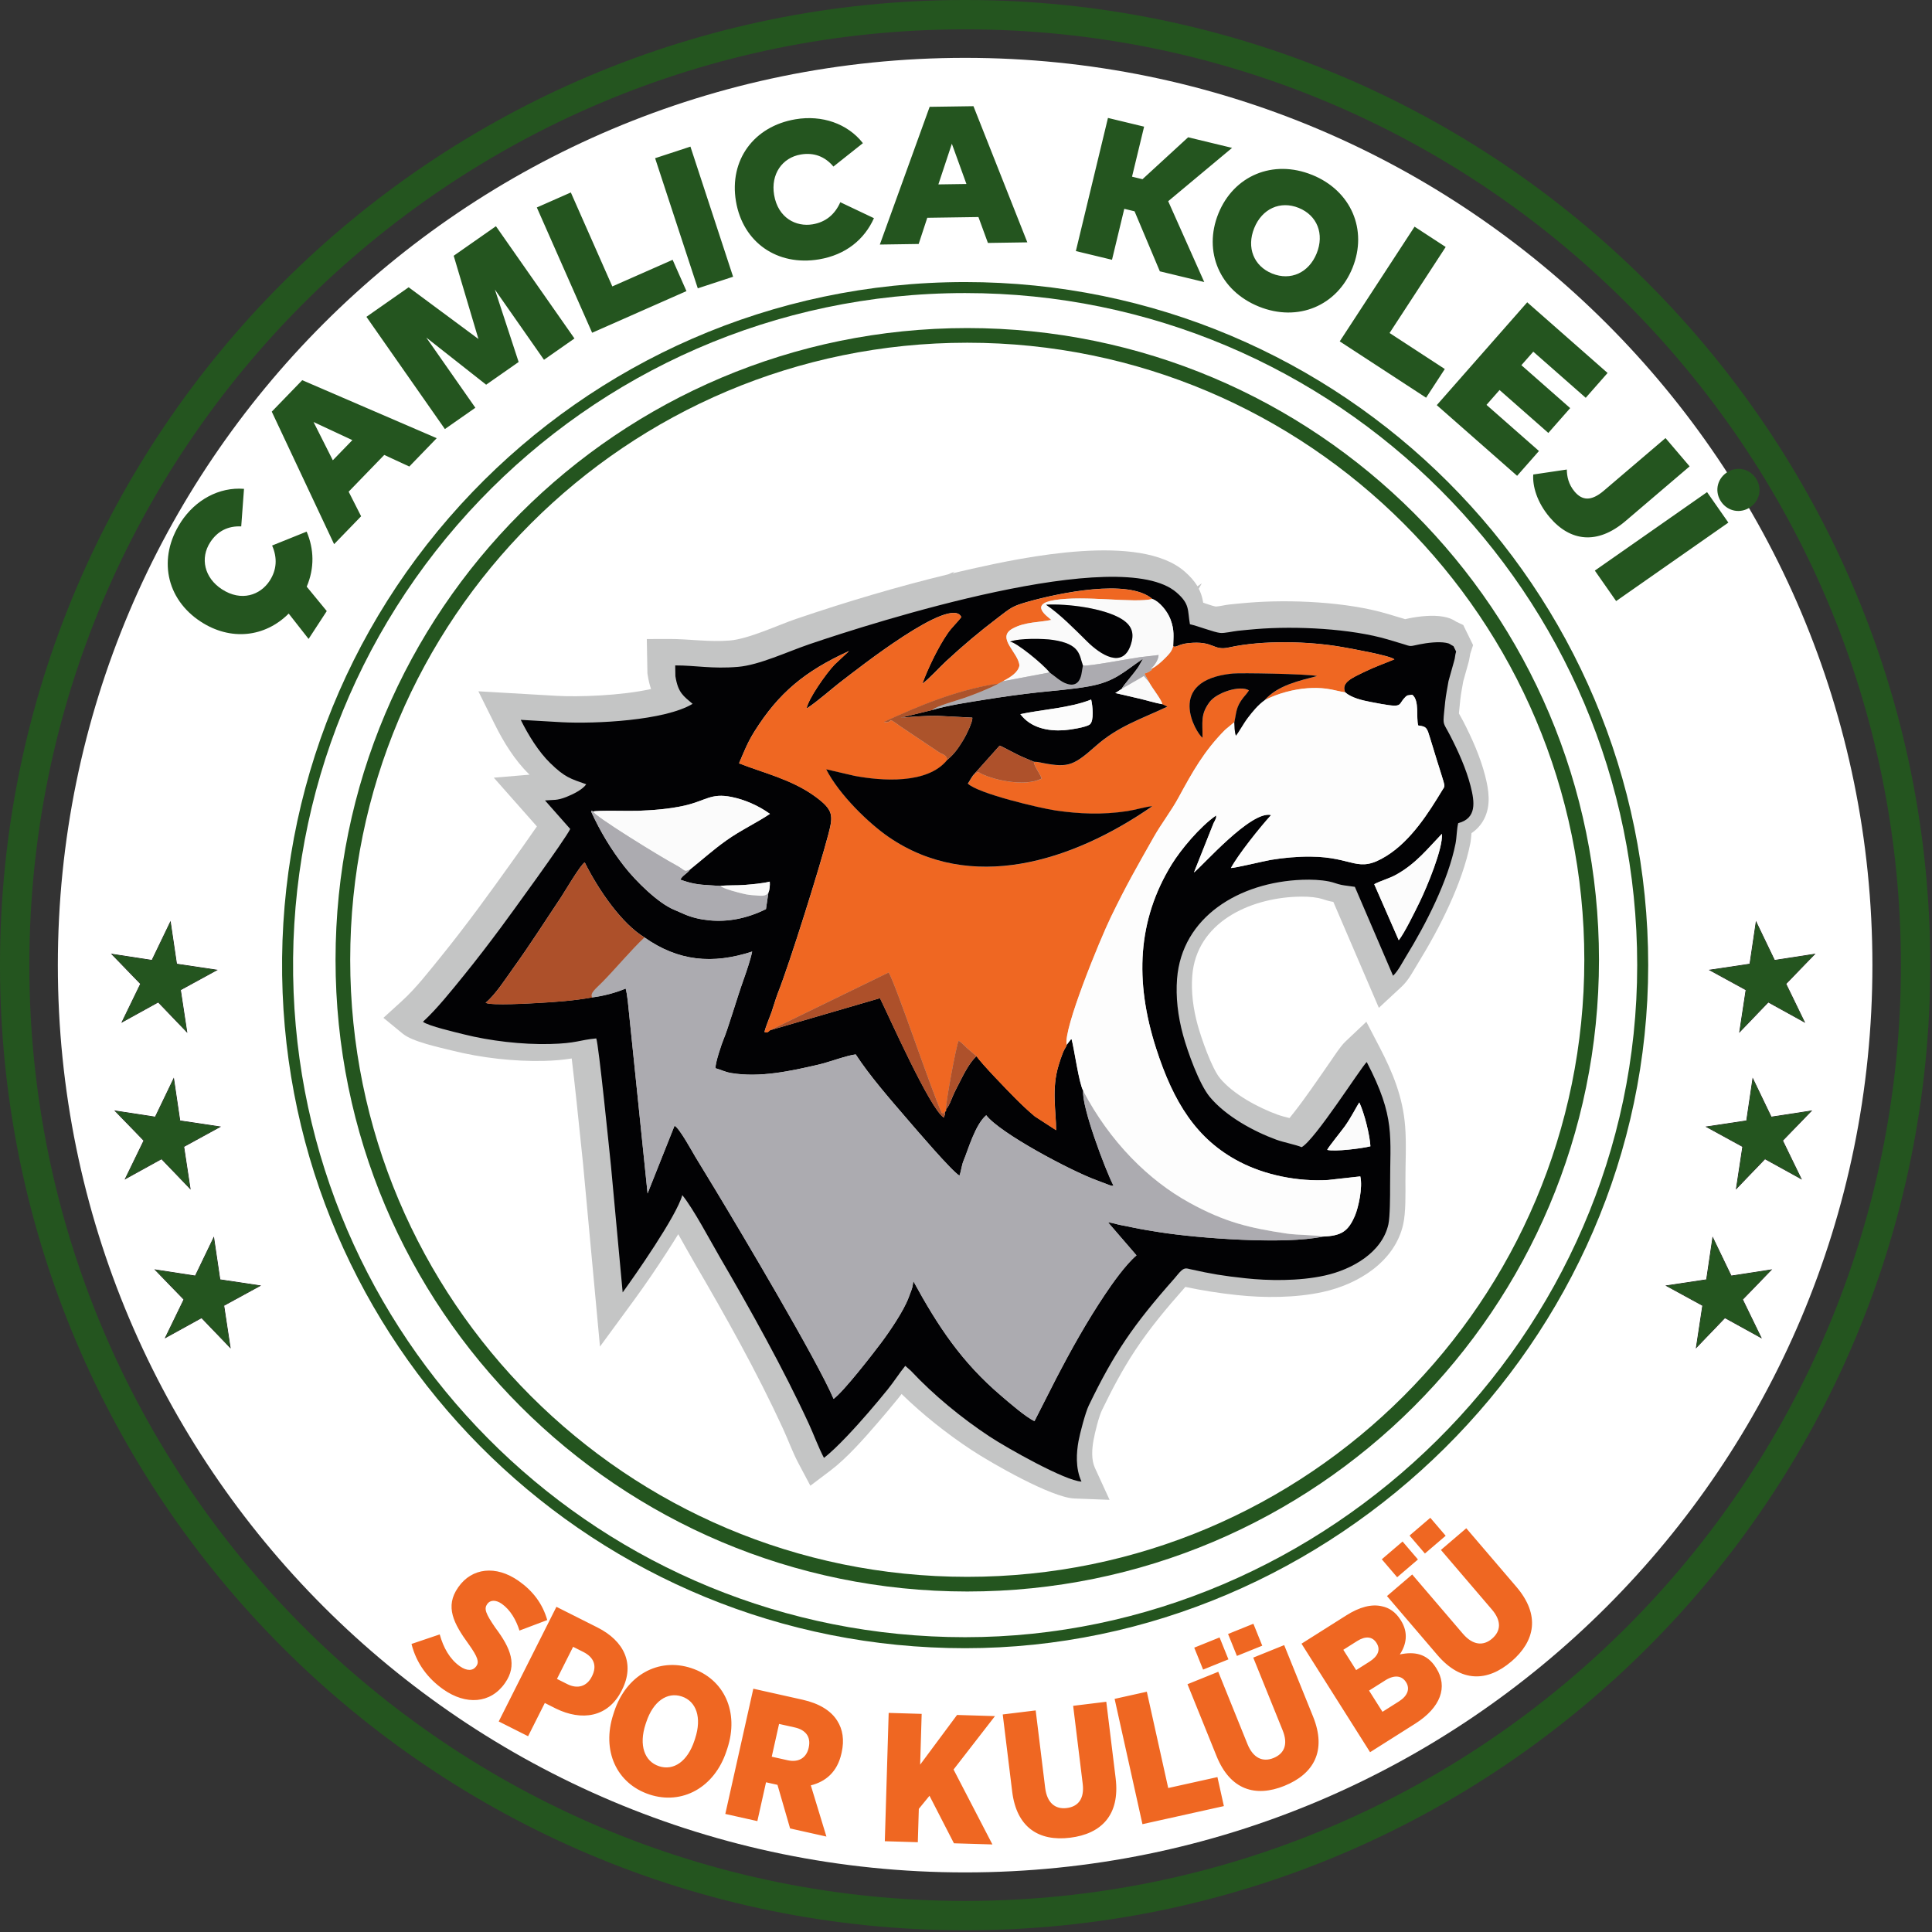 <svg width="842" height="842" viewBox="0 0 842 842" fill="none" xmlns="http://www.w3.org/2000/svg">
<rect x="0" y="0" width="842" height="842" fill="#333333" stroke="none"/>
<g clip-path="url(#clip0_769_45)">
<path d="M420.62 6.391C191.85 6.391 6.39 191.861 6.39 420.621C6.39 649.381 191.84 834.851 420.62 834.851C649.4 834.851 834.85 649.391 834.85 420.621C834.85 191.851 649.38 6.391 420.62 6.391Z" stroke="#24551F" stroke-width="12.79" stroke-miterlimit="2.61"/>
<path fill-rule="evenodd" clip-rule="evenodd" d="M246.19 645.061L593.31 647.541L596.12 772.211H243.13L246.19 645.061Z" fill="white"/>
<path fill-rule="evenodd" clip-rule="evenodd" d="M420.62 25.211C202.24 25.211 25.21 202.251 25.21 420.621C25.21 638.991 202.24 816.031 420.62 816.031C639 816.031 816.03 638.991 816.03 420.621C816.03 202.251 638.99 25.211 420.62 25.211Z" fill="white"/>
<path d="M420.62 127.721C378.98 127.721 339.46 136.381 303.7 151.961C267.94 167.541 235.94 190.051 209.35 217.761C153.96 275.471 124.77 352.531 127.96 432.491C134.19 588.751 262.83 713.521 420.62 713.521C578.41 713.521 713.52 582.381 713.52 420.621C713.52 258.861 582.38 127.721 420.62 127.721Z" stroke="#24551F" stroke-width="9.59" stroke-miterlimit="2.61"/>
<path fill-rule="evenodd" clip-rule="evenodd" d="M420.62 127.721C378.98 127.721 339.46 136.381 303.7 151.961C267.94 167.541 235.94 190.051 209.35 217.761C153.96 275.471 124.77 352.531 127.96 432.491C134.19 588.751 262.83 713.521 420.62 713.521C578.41 713.521 713.52 582.381 713.52 420.621C713.52 258.861 582.37 127.721 420.62 127.721Z" fill="white"/>
<path d="M765.12 208.279C762.16 204.049 756.64 203.079 752.41 206.029C748.18 208.989 747.21 214.509 750.16 218.739C753.12 222.969 758.64 223.939 762.87 220.989C767.1 218.029 768.08 212.509 765.12 208.279ZM753.25 227.759L743.97 214.479L695.06 248.679L704.34 261.959L753.25 227.759ZM736.37 203.249L725.86 190.919L698.97 213.859C693.42 218.589 689.53 218.099 686.29 214.309C683.52 211.069 682.87 207.479 682.85 204.629L668.22 206.799C667.86 211.699 669.74 218.839 675.47 225.549C684.3 235.899 696.07 237.619 708.43 227.079L736.36 203.259L736.37 203.249ZM670.7 196.549L647.84 176.449L653.53 169.979L674.79 188.679L684.31 177.859L663.05 159.159L668.23 153.269L691.09 173.369L700.61 162.549L665.59 131.749L626.17 176.569L661.19 207.369L670.71 196.549H670.7ZM629.67 160.829L605.6 145.129L630.06 107.639L616.49 98.789L583.88 148.779L621.52 173.329L629.67 160.829ZM566.01 90.609C574.06 93.869 577.25 101.959 573.83 110.419C570.41 118.879 562.48 122.479 554.43 119.219C546.38 115.959 543.19 107.869 546.61 99.409C550.03 90.949 557.96 87.349 566.01 90.609ZM571.83 76.219C554.74 69.309 537.67 76.569 530.99 93.079C524.31 109.599 531.53 126.689 548.61 133.599C565.7 140.509 582.77 133.249 589.45 116.729C596.13 100.209 588.91 83.119 571.83 76.209V76.219ZM505.47 118.249L524.83 122.919L509.12 87.689L536.96 64.449L517.81 59.829L497.92 78.099L493.36 76.999L498.62 55.199L482.87 51.399L468.88 109.419L484.63 113.219L489.98 91.009L494.46 92.089L505.48 118.249H505.47ZM414.83 62.629L421.19 80.189L408.96 80.369L414.84 62.629H414.83ZM424.26 46.279L405.16 46.559L383.45 106.579L400.37 106.329L404.12 94.919L426.42 94.589L430.55 105.879L447.73 105.619L424.25 46.279H424.26ZM346.69 51.979C328.49 55.039 317.73 69.819 320.74 87.729C323.75 105.639 338.75 116.089 356.96 113.029C368.61 111.069 376.73 104.349 380.88 95.089L366.22 88.129C363.84 93.539 359.77 96.819 354.18 97.759C346.91 98.979 339.06 94.979 337.37 84.939C335.86 75.939 340.87 68.699 349.02 67.329C354.74 66.369 359.54 68.199 363.22 72.589L376.07 62.389C369.36 53.829 358.22 50.039 346.7 51.979H346.69ZM300.9 63.899L285.51 68.949L304.11 125.659L319.5 120.609L300.9 63.889V63.899ZM293.15 113.229L266.86 124.829L248.78 83.879L233.96 90.419L258.06 145.019L299.17 126.869L293.14 113.219L293.15 113.229ZM216.14 98.589L197.73 111.469L208.51 147.739L178.1 125.199L159.69 138.079L193.89 186.989L207.17 177.709L185.77 147.099L211.87 167.659L226.03 157.759L215.68 126.189L237.08 156.799L250.36 147.519L216.15 98.609L216.14 98.589ZM136.64 183.919L153.56 191.809L145.05 200.599L136.64 183.909V183.919ZM131.72 165.689L118.44 179.409L145.61 237.159L157.38 224.999L151.95 214.289L167.46 198.269L178.38 203.319L190.33 190.969L131.73 165.699L131.72 165.689ZM78.79 227.619C68.71 243.079 72.28 261.009 87.49 270.929C100.52 279.429 115.46 277.759 125.82 267.409L134.49 278.459L142.41 266.319L133.67 255.679C137.14 247.559 136.86 239.229 133.64 231.689L118.59 237.749C120.96 243.169 120.61 248.379 117.51 253.129C113.48 259.309 105.22 262.369 96.69 256.799C89.05 251.819 87.12 243.229 91.64 236.299C94.81 231.439 99.41 229.149 105.13 229.419L106.34 213.049C95.5 212.189 85.16 217.819 78.78 227.599L78.79 227.619Z" fill="#24551F"/>
<path d="M658.65 724.141C669.03 715.261 671.4 703.88 660.85 691.55L639.03 666.04L627.98 675.49L650.21 701.48C654.52 706.52 654.07 710.91 650.24 714.18C646.47 717.4 641.91 717.1 637.54 712L615.46 686.19L604.47 695.591L626.44 721.281C636.78 733.371 648.25 733.01 658.64 724.13M608.91 687.391L617.96 679.651L611.26 671.82L602.21 679.56L608.91 687.391ZM621 677.05L630.05 669.31L623.35 661.48L614.3 669.22L621 677.05ZM612.74 733.05L612.78 733.12C614.62 736.02 613.45 739.12 609.67 741.51L602.51 746.04L596.66 736.79L603.75 732.31C607.74 729.79 610.98 730.29 612.73 733.06L612.74 733.05ZM599.94 716.081C601.78 718.981 600.55 721.84 596.84 724.19L591.03 727.86L585.44 719.01L591.45 715.211C595.1 712.901 598.11 713.18 599.9 716.01L599.94 716.081ZM597.1 763.641L616.76 751.211C627.91 744.161 631.1 735.15 625.97 727.05L625.8 726.781C621.87 720.571 616.33 719.721 610.07 721.031C612.88 716.801 613.94 711.59 610.52 706.19L610.35 705.92C608.21 702.54 605.44 700.7 602.29 700.05C597.73 698.96 592.48 700.39 586.81 703.97L567.22 716.35L597.11 763.641H597.1ZM559.8 778.29C572.47 773.17 578.33 763.131 572.25 748.091L559.67 716.97L546.19 722.42L559.01 754.13C561.49 760.28 559.67 764.29 555 766.18C550.41 768.04 546.17 766.301 543.66 760.081L530.94 728.591L517.53 734.01L530.2 765.35C536.16 780.09 547.15 783.41 559.82 778.29H559.8ZM524.33 727.641L535.37 723.18L531.51 713.62L520.47 718.081L524.33 727.641ZM539.07 721.68L550.11 717.22L546.25 707.66L535.21 712.12L539.07 721.68ZM497.89 795.01L533.39 787.13L530.58 774.49L509.13 779.25L499.81 737.281L485.77 740.401L497.9 795.01H497.89ZM466.37 800.91C479.93 799.25 488.19 791.07 486.22 774.97L482.14 741.66L467.7 743.43L471.86 777.38C472.67 783.96 469.86 787.37 464.87 787.98C459.95 788.58 456.31 785.811 455.5 779.141L451.37 745.43L437.01 747.19L441.12 780.74C443.05 796.53 452.81 802.58 466.38 800.91H466.37ZM385.62 802.44L400 802.87L400.44 788.331L405.09 782.63L415.74 803.341L432.51 803.841L415.58 771.19L433.63 747.91L417.1 747.41L401.02 769.07L401.68 746.94L387.3 746.51L385.62 802.42V802.44ZM336.34 765.591L339.53 751.32L346.39 752.85C351.07 753.9 353.51 756.901 352.46 761.581L352.43 761.74C351.45 766.11 348.04 768.211 343.28 767.151L336.34 765.6V765.591ZM316.11 790.55L330.07 793.67L333.85 776.75L338.84 777.87L344.34 796.87L360.17 800.41L353.37 778.091C359.79 776.491 364.9 772.311 366.71 764.201L366.8 763.81C368.04 758.27 367.26 753.681 364.9 749.961C362.19 745.591 357.09 742.4 349.76 740.76L328.31 735.97L316.1 790.56L316.11 790.55ZM287.18 769.73C280.88 767.65 278.33 760.591 281.36 751.401L281.64 750.57C284.67 741.39 290.82 737.27 297.12 739.35C303.42 741.43 305.97 748.49 302.94 757.68L302.67 758.521C299.64 767.701 293.57 771.84 287.19 769.74L287.18 769.73ZM283.03 782.07C297.3 786.77 311.37 779.04 316.6 763.18L316.98 762.04C322.23 746.1 315.61 731.72 301.27 726.99C287 722.29 272.93 730.02 267.7 745.88L267.33 747.021C262.08 762.961 268.7 777.34 283.04 782.07H283.03ZM242.73 731.701L249.77 717.711L254.2 719.94C258.84 722.28 260.29 725.961 258 730.531L257.89 730.74C255.77 734.95 251.73 736.231 247.23 733.961L242.73 731.701ZM217.37 750.25L230.15 756.68L237.44 742.19L242.36 744.67C253.35 750.02 264.94 748.701 270.97 736.711L271.11 736.42C276.75 725.21 272.13 715.19 260.35 709.26L242.5 700.281L217.35 750.25H217.37ZM193.23 736.281C203.04 743.171 213.76 742.5 220.01 733.61L220.1 733.48C225.57 725.7 222.62 718.35 215.9 709.43C211.6 703.18 210.89 701.13 212.32 699.1L212.37 699.031C213.56 697.331 215.99 697.081 218.67 698.961C222.4 701.581 224.95 706.01 226.39 710.63L238.5 706.05C236.44 698.84 232.2 693.33 226.06 689.01C216.06 681.98 205.62 683.341 199.79 691.651L199.65 691.85C193.82 700.15 197.69 707.57 204.26 716.57C208.29 722.23 208.88 724.311 207.6 726.141L207.55 726.211C206.17 728.171 203.57 728.4 200.43 726.19C195.98 723.07 193.2 717.99 191.64 712.3L179.34 716.461C181.44 724.871 186.44 731.51 193.24 736.29L193.23 736.281Z" fill="#EF6722"/>
<path d="M74.26 401.84L76.97 420.16L94.45 422.77L78.65 431.41L81.43 449.72L68.96 436.73L53.2 445.43L61.28 428.77L48.76 415.84L66.23 418.53L74.26 401.84Z" stroke="#1A1A18" stroke-width="0.3" stroke-miterlimit="22.93"/>
<path fill-rule="evenodd" clip-rule="evenodd" d="M74.26 401.83L76.97 420.15L94.45 422.77L78.65 431.41L81.43 449.71L68.96 436.73L53.2 445.43L61.28 428.77L48.76 415.84L66.23 418.52L74.26 401.83Z" fill="#24551F"/>
<path d="M75.69 470.141L78.4 488.461L95.88 491.081L80.09 499.721L82.87 518.021L70.4 505.041L54.63 513.741L62.72 497.081L50.2 484.151L67.67 486.831L75.69 470.141Z" stroke="#1A1A18" stroke-width="0.3" stroke-miterlimit="22.93"/>
<path fill-rule="evenodd" clip-rule="evenodd" d="M75.69 470.141L78.4 488.461L95.88 491.081L80.09 499.711L82.87 518.021L70.4 505.041L54.63 513.741L62.72 497.081L50.2 484.151L67.67 486.831L75.69 470.141Z" fill="#24551F"/>
<path d="M93.15 539.4L95.86 557.72L113.34 560.34L97.54 568.97L100.32 587.28L87.85 574.3L72.09 582.99L80.17 566.34L67.65 553.4L85.12 556.09L93.15 539.4Z" stroke="#1A1A18" stroke-width="0.3" stroke-miterlimit="22.93"/>
<path fill-rule="evenodd" clip-rule="evenodd" d="M93.15 539.4L95.86 557.72L113.34 560.34L97.54 568.97L100.32 587.28L87.85 574.3L72.09 582.99L80.17 566.33L67.65 553.4L85.12 556.09L93.15 539.4Z" fill="#24551F"/>
<path d="M421.55 146.17C271.26 146.17 149.43 268.01 149.43 418.29C149.43 568.57 271.26 690.41 421.55 690.41C571.84 690.41 693.67 568.57 693.67 418.29C693.67 268.01 571.83 146.17 421.55 146.17Z" stroke="#24551F" stroke-width="6.39" stroke-miterlimit="2.61"/>
<path d="M765.35 401.84L762.63 420.16L745.15 422.77L760.95 431.41L758.17 449.72L770.64 436.73L786.41 445.43L778.32 428.77L790.84 415.84L773.37 418.53L765.35 401.84Z" stroke="#1A1A18" stroke-width="0.3" stroke-miterlimit="22.93"/>
<path fill-rule="evenodd" clip-rule="evenodd" d="M765.35 401.83L762.64 420.15L745.16 422.77L760.95 431.41L758.17 449.71L770.65 436.73L786.41 445.43L778.32 428.77L790.84 415.84L773.37 418.52L765.35 401.83Z" fill="#24551F"/>
<path d="M763.91 470.141L761.2 488.461L743.72 491.081L759.51 499.721L756.73 518.021L769.2 505.041L784.97 513.741L776.88 497.081L789.4 484.151L771.93 486.831L763.91 470.141Z" stroke="#1A1A18" stroke-width="0.3" stroke-miterlimit="22.93"/>
<path fill-rule="evenodd" clip-rule="evenodd" d="M763.91 470.141L761.2 488.461L743.72 491.081L759.51 499.711L756.74 518.021L769.21 505.041L784.97 513.741L776.89 497.081L789.41 484.151L771.94 486.831L763.91 470.141Z" fill="#24551F"/>
<path d="M746.45 539.4L743.74 557.72L726.26 560.34L742.06 568.97L739.28 587.28L751.75 574.3L767.52 582.99L759.43 566.34L771.95 553.4L754.48 556.09L746.45 539.4Z" stroke="#1A1A18" stroke-width="0.3" stroke-miterlimit="22.93"/>
<path fill-rule="evenodd" clip-rule="evenodd" d="M746.46 539.4L743.75 557.72L726.27 560.34L742.06 568.97L739.28 587.28L751.75 574.3L767.52 582.99L759.43 566.33L771.95 553.4L754.48 556.09L746.46 539.4Z" fill="#24551F"/>
<path fill-rule="evenodd" clip-rule="evenodd" d="M521.86 255.519L523.78 254.209L522.44 256.569C523.03 257.719 523.51 258.949 523.87 260.279C524.09 261.079 524.25 261.879 524.37 262.669C524.43 262.689 524.5 262.709 524.56 262.729C526.07 263.219 528.26 264.049 529.85 264.349C531.6 264.259 533.88 263.649 535.69 263.459C538.38 263.179 541.07 262.909 543.77 262.689C562.26 261.149 587.06 262.269 604.81 267.569L611.5 269.569L611.57 269.589C611.83 269.669 612.1 269.759 612.37 269.849C612.95 269.719 613.54 269.589 614.1 269.469C618.69 268.549 624.37 267.939 628.98 268.749C631.28 269.149 632.79 269.719 634.71 270.979L637.71 272.389L642 281.159L640.8 284.809C640.47 286.219 640.41 287.379 639.97 288.859L637.71 296.929C637.45 298.299 637.24 299.689 636.98 301.059C636.49 303.729 636.25 306.519 635.99 309.229C635.94 309.749 635.87 310.349 635.82 310.929C636.39 312.009 637.06 313.109 637.62 314.189C641.51 321.739 645.14 329.849 647.25 338.089C648.85 344.329 649.88 350.979 646.78 356.979C645.45 359.559 643.56 361.579 641.3 363.099C641.18 364.599 641.06 366.149 640.8 367.489C637.31 385.129 627.35 404.579 617.95 419.859C615.71 423.499 613.97 427.119 610.75 430.109L600.93 439.229L581.09 393.059C580.68 392.989 580.28 392.919 579.87 392.839C578.03 392.459 576.31 391.719 574.56 391.369C571.52 390.769 568.25 390.699 565.16 390.809C544.4 391.559 521.41 402.089 519.61 425.259C519.06 432.389 520.05 439.709 521.93 446.589C523.49 452.279 528.04 465.499 531.71 469.929C537.5 476.919 548.3 482.689 556.71 485.759C558.42 486.379 560.21 486.819 561.99 487.269C562.75 486.349 563.47 485.419 563.99 484.759C566.59 481.449 569.07 478.009 571.5 474.579C574.41 470.459 577.26 466.299 580.14 462.159C581.84 459.709 584.26 455.919 586.38 453.909L595.48 445.309L601.26 456.409C607.05 467.529 611.38 478.189 612.38 490.789C613 498.669 612.48 506.789 612.51 514.709C612.53 520.239 612.71 528.299 611.54 533.559C607.91 549.879 591.93 559.679 576.59 563.049C564.72 565.659 551.09 565.709 539.06 564.409C531.18 563.559 524.16 562.459 516.58 560.859C516.42 561.059 516.25 561.259 516.09 561.439C508.43 570.089 501.03 578.939 494.66 588.599C489.17 596.919 484.56 605.669 480.23 614.629C478.86 617.479 477.15 624.449 476.57 627.689C475.9 631.429 475.54 636.139 477.16 639.679L483.57 653.659L468.21 653.069C458.31 652.689 432.24 637.759 423.31 631.869C412.63 624.819 402.2 616.559 392.93 607.519C392.46 608.149 391.98 608.769 391.48 609.379C388.61 612.929 385.66 616.419 382.68 619.879C376.8 626.699 369.13 635.449 362.02 640.819L353.17 647.499L347.97 637.709C345.35 632.759 343.49 627.489 341.15 622.419C329.86 597.909 316.38 573.899 302.78 550.589C300.33 546.389 298 542.109 295.59 537.889C293.84 540.749 292.11 543.439 290.67 545.669C286.08 552.789 281.23 559.919 276.22 566.759L261.48 586.859L254.09 507.059C253.14 497.919 252.21 488.779 251.23 479.639C250.61 473.869 249.97 468.099 249.28 462.339C249.24 461.999 249.2 461.659 249.16 461.299C245.14 461.939 241.35 462.249 237.06 462.359C224.08 462.669 209.63 461.029 197.05 457.859C191.32 456.419 179.85 454.039 175.56 450.529L167.1 443.589L175.19 436.229C181.29 430.679 186.86 423.459 192.07 417.049C197.53 410.319 202.79 403.439 207.97 396.479C213.13 389.539 218.2 382.479 223.23 375.439C226.33 371.099 229.43 366.749 232.46 362.349C232.93 361.669 233.45 360.929 233.99 360.169L215.21 338.929L230.8 337.619C230.7 337.519 230.59 337.419 230.48 337.309C224.41 331.409 219.48 323.429 215.72 315.859L208.48 301.279L242.68 303.259C251.77 303.789 270.62 303.229 283.74 300.279C283.12 298.539 282.65 296.539 282.26 294.089L282.16 293.439L281.89 278.509L291.48 278.479C300.54 278.449 308.89 279.909 318.11 279.139C326.31 278.459 338.92 272.469 347.03 269.709C368.66 262.349 391.01 255.679 413.32 250.279L415.92 249.099L415.12 249.849C417.95 249.169 420.77 248.519 423.59 247.889C446.34 242.779 496.83 232.159 516.25 249.039C518.51 251.009 520.44 253.079 521.87 255.509" fill="#C4C5C5"/>
<path fill-rule="evenodd" clip-rule="evenodd" d="M634.6 283.95L633.45 281.61C631.64 280.76 632.21 280.5 630.1 280.13C626.85 279.56 622.04 280.14 618.72 280.81C614.12 281.74 615.25 281.86 611.48 280.67L604.86 278.69C588.84 273.95 564.73 272.72 547.31 274.17C544.51 274.4 542.25 274.63 539.42 274.92C537.25 275.14 533.75 276.03 531.79 275.84C529.08 275.57 522.42 272.93 518.59 272.05C517.49 265.81 518.65 263.34 512.79 258.24C488.27 236.92 380.58 271.29 352.83 280.73C343.22 284 330.84 289.87 321.65 290.63C310.17 291.59 303.18 289.97 294.27 290L294.35 294.68C295.51 302 297.87 303.33 301.85 306.75C289.65 314.09 259.45 315.51 244.9 314.76L226.95 313.72C230.32 320.51 234.78 327.69 239.83 332.6C246.2 338.79 248.53 339.35 255.49 341.8C253.97 344.06 249.83 346.14 246.85 347.32C242.65 348.97 241.39 348.51 237.52 348.84L248.51 361.27C246.48 365.68 221.56 399.83 218.32 404.19C213 411.34 207.75 418.22 202.18 425.08C197 431.45 190.37 439.8 184.33 445.3C186.55 447.12 198.67 449.9 202.14 450.78C213.5 453.64 227.54 455.29 239.61 455C251.34 454.72 252.51 453.22 259.86 452.56C260.93 455.24 265.56 501.38 266.28 508.22L271.37 563.25C276.43 556.34 294.85 530.01 297.36 520.86C302.2 526.78 309.54 540.72 313.72 547.9C326.85 570.4 341.63 596.91 352.51 620.54C354.65 625.18 356.76 630.97 359.09 635.36C364.68 631.14 373.69 621.12 378.29 615.79C381.23 612.39 384.09 608.99 386.89 605.52C389.6 602.16 391.98 598.4 394.53 595.26L396.95 597.38C407.01 608.13 419.25 618.12 431.27 626.06C438.88 631.08 464.32 645.43 471.33 645.7C468.6 639.75 469.16 632.98 470.03 628.1C470.61 624.84 473.02 615.64 474.48 612.6C485.54 589.67 493.96 577.38 511.77 557.25C512.69 556.21 513.9 554.58 514.88 553.73C516.43 552.37 517.37 552.83 518.82 553.16C528.27 555.25 532.7 556 542.85 557.1C552.65 558.16 565.97 558.41 577.33 555.91C589.21 553.3 602.35 545.89 605.08 533.59C605.81 530.32 605.84 520.99 605.83 516.82C605.76 495.26 608.29 487.11 595.65 462.85C593.06 465.3 573.09 496.82 567.27 499.96C564.88 498.91 559.5 497.89 556.25 496.7C546.45 493.12 534.24 486.51 527.22 478.02C522.58 472.42 517.55 458.23 515.61 451.15C513.31 442.75 512.37 434.4 512.98 426.59C515.07 399.65 540.04 384.42 567.61 383.42C571.56 383.28 575.56 383.44 579.18 384.15C581.32 384.57 582.55 385.22 584.58 385.64C586.29 385.99 588.57 386.18 590.47 386.5L607.12 425.25C609.25 423.27 611.12 419.55 612.7 416.97C621.46 402.74 631.15 383.82 634.33 367.72C634.9 364.85 634.85 361.3 635.51 358.75C643.63 356.62 642.72 349.61 640.89 342.5C639.01 335.16 635.56 327.47 632.01 320.58C629.03 314.8 628.82 316.21 629.37 310.41C629.66 307.32 629.97 304.15 630.48 301.41C630.8 299.7 631.02 298.2 631.29 296.82L633.69 288.25C634.24 286.56 634.07 285.58 634.61 283.93M502.19 261.03C505.21 262.05 508.71 266.24 510.09 269.84C511.93 274.65 511.38 277.48 511.3 281.54C512.22 282.53 513.5 280.75 517.77 280.29C529.17 279.07 528.5 283.73 535.52 282.17C550.42 278.87 570.61 279.45 584.96 281.98C588.97 282.69 605.75 285.68 607.69 287.33C603.23 289.21 599.12 290.6 594.44 292.89C589.34 295.38 584.32 297.45 586.21 301.7C589.06 304.18 593.74 305.23 597.27 305.91C611.65 308.7 609.05 307.67 611.88 304.41C612.32 303.91 612.8 303.38 613.41 303.07L615.46 302.76C618.74 305.26 617.08 312.72 618.08 316.16C621.88 316.65 621.9 317.24 623.34 321.92C624.3 325.03 625.25 328.19 626.19 331.23C627.13 334.28 628.17 337.44 629.1 340.54C629.83 342.98 629.5 342.85 628.48 344.52C622.83 353.83 615.1 366.3 604.2 373.06C591.44 380.97 590.29 373.47 571.07 373.32C565.66 373.28 559.41 373.82 553.88 374.74C551.3 375.17 537.56 378.47 536.46 378.27C539.73 372.3 548.89 360.8 553.96 355.21C545.21 353.06 523.78 377.72 520.34 380.24L528.9 358.72C529.15 358.2 529.48 357.72 529.66 357.23C530.18 355.82 529.99 356.89 530.01 355.37C522.92 360.29 514.58 370.32 510.61 376.77C495.73 400.99 494.42 427.52 503.83 456.82C511.42 480.45 521.5 496.55 540.1 506.27C551.27 512.11 565.46 515.01 578.73 514.26L592.84 512.69C593.99 517.56 591.94 526.42 590.57 529.67C587.65 536.58 584.71 538.63 576.43 538.92C559.98 542.47 522.21 539.67 505.24 536.98C501.45 536.38 497.7 535.78 494.08 535.03C492.09 534.62 490.44 534.22 488.56 533.92C486.86 533.64 484.57 532.75 482.96 532.77L495.31 547.09C490.51 551.21 484.8 559.31 481.51 564.24C473.6 576.07 466.74 588.35 460.29 600.78L450.85 619.34C447.02 617.58 439.86 611.31 436.32 608.29C419.22 593.73 408.87 578.2 398.06 558.34C397.78 559.84 397.84 560.52 397.27 562.13C396.84 563.34 396.47 564.24 395.99 565.53C393.88 571.23 387.83 580.11 384.11 585.1C380.69 589.67 367.65 606.54 363.29 609.64C356.16 592.89 323.03 537.14 311.93 518.77C308.97 513.87 306.01 509.01 303.01 504.09C301.94 502.33 296.01 491.41 293.97 490.62L282.23 520.11L274.21 442.13C273.85 438.88 273.49 433.76 272.68 430.81C268.24 432.71 262.54 434.15 258.09 434.67C250.35 436.1 242.03 436.68 234.63 437.09C231.83 437.24 213.93 438.34 211.65 437.01C215.94 433.46 220.35 426.53 223.63 421.97C231.22 411.43 237.51 401.47 244.57 390.92C245.87 388.98 253.11 376.62 254.84 375.85C261.03 388.25 271.12 402.64 280.87 408.52C295.62 418.91 310.52 420.33 327.83 414.69C327.12 418.2 325.37 423.32 323.89 427.48C321.37 434.53 317.22 448.59 315.44 452.74C314.54 454.85 311.59 463.65 311.87 465.54C314.34 466.22 315.96 467.18 318.71 467.64C331.17 469.71 344.38 466.83 356.79 463.95C361.37 462.89 368.91 460 372.95 459.51C379.08 468.9 387.9 478.99 395.08 487.33C398.84 491.7 414.88 510.51 418.18 512.35C419.16 509.53 419 508.02 420.16 505.32C421.85 501.38 425.03 490.04 429.84 486.03C435.81 493.85 466.71 510.25 477.93 514.35L483.45 516.45C484.77 516.86 484 516.73 485.34 516.78C481.78 509.94 471.31 482.12 472.11 475.35C470.21 471.91 468.28 457.44 467 452.65L464.94 455.3C464.91 455.41 464.85 455.55 464.82 455.61C464.79 455.67 464.73 455.84 464.7 455.92C464.67 456 464.6 456.14 464.56 456.22L463.89 457.38C463.4 458.27 463.33 458.57 462.97 459.49C462.31 461.17 462.04 462.15 461.49 463.86C458.09 474.55 460.35 484.55 460.27 492.54L450.99 486.52C447.9 483.92 445.16 481.32 442.3 478.44C439.25 475.37 427.44 463.2 425.64 460.32C422.68 462.63 419.55 469.05 418.23 471.64C417.03 474 416.22 475.48 415.31 477.59C414.42 479.65 413.75 481.79 412.32 483.44C412.34 484.6 412.34 483.98 411.89 484.52C411.89 486.56 411.86 485.24 411.34 487.03C405.37 483.44 387.3 442.65 383.52 435.01L335.57 449C334.4 450.04 334.59 449.96 333.17 449.79C333.49 447.89 335.46 443.31 336.24 441.1C337.02 438.86 338.08 435.11 339.04 432.68C344.17 419.73 357.29 377.79 360.97 363.72C363.13 355.47 363.41 353.05 355.15 347.04C344.88 339.57 332.33 336.74 322.07 332.65C324.32 327.42 325.78 323.55 328.86 318.66C339.34 302.01 350.69 292.51 370.04 283.7L363.73 289.6C359.96 293.55 352.13 304.72 351.51 308.79C356.6 305.47 362.37 300.16 367.35 296.4C372.89 292.21 414.65 259.02 418.96 268.93C417.11 271.33 414.89 273.31 413.07 275.91C408.91 281.85 404.23 291.63 401.98 297.95C404.81 295.94 409.38 290.87 412.31 288.16C419.95 281.1 426.67 275.45 434.94 269.15C440.61 264.83 441.1 264.17 448.16 262.18C461.21 258.51 491.79 252 502.2 261.02L502.19 261.03ZM258.41 353.68C260.52 353.07 273.92 353.52 277.9 353.37C284.4 353.13 291.46 352.62 298.13 351.14C307.65 349.02 309.76 345.47 318.91 347.35C324.44 348.49 330.31 350.92 335.56 354.7C329.45 358.78 322.82 361.81 316.56 366.27C310.71 370.43 306.19 374.55 300.88 378.81C299.52 380.77 297.41 381.49 296.5 383.37C301.32 385.09 304.2 385.56 309.53 385.83L313.89 386.11C317.28 385.7 320.82 385.97 324.55 385.67C327.85 385.4 332.34 385.02 335.47 384.24C335.62 385.54 335.42 388.05 334.89 388.95L333.82 396.22C325.39 400.39 317.12 401.88 309.18 401.12C305.21 400.74 301.67 399.88 298.57 398.58C296.99 397.92 295.16 397.06 293.72 396.47C286.85 393.63 277.12 384.08 272.05 377.58C266.44 370.4 261.56 362.37 257.64 353.74C258.11 353.05 257.66 353.2 258.41 353.7V353.68ZM598.91 385.35C601.73 383.8 605.25 383.01 608.62 381.12C617.23 376.28 622.18 369.86 628.4 363.4C628.99 369.6 621.86 386.65 618.76 393.01C616.69 397.25 612.01 406.8 609.6 409.77L598.91 385.35ZM578.41 501.14C578.94 499.88 584.58 492.97 586.04 490.94C588.96 486.88 591.27 482.07 592.42 480.48C594.69 485.32 597.02 494.88 597.25 499.58C593.38 500.56 581.68 501.99 578.41 501.14Z" fill="#020204"/>
<path fill-rule="evenodd" clip-rule="evenodd" d="M258.08 434.701C262.54 434.181 268.24 432.741 272.67 430.841C273.48 433.791 273.85 438.911 274.2 442.161L282.22 520.141L293.96 490.651C296 491.431 301.92 502.361 303 504.121C306 509.041 308.96 513.901 311.92 518.801C323.03 537.171 356.15 592.921 363.28 609.671C367.64 606.571 380.68 589.701 384.1 585.131C387.83 580.151 393.87 571.261 395.98 565.561C396.46 564.271 396.82 563.371 397.26 562.161C397.84 560.561 397.77 559.871 398.05 558.371C408.86 578.231 419.21 593.761 436.31 608.321C439.85 611.341 447.01 617.601 450.84 619.371L460.28 600.811C466.74 588.381 473.59 576.101 481.5 564.271C484.79 559.341 490.5 551.241 495.3 547.121L482.95 532.801C484.56 532.781 486.85 533.671 488.55 533.951C490.43 534.261 492.07 534.651 494.07 535.061C497.7 535.811 501.44 536.411 505.23 537.011C522.2 539.701 559.97 542.501 576.42 538.951C574.64 538.281 565.34 538.301 560.97 537.651C544.63 535.231 533.89 532.721 518.33 524.151C500.67 514.431 483.78 497.781 472.05 475.391C471.26 482.161 481.73 509.971 485.28 516.821C483.95 516.771 484.71 516.901 483.39 516.491L477.87 514.391C466.65 510.291 435.75 493.901 429.78 486.071C424.97 490.081 421.79 501.411 420.1 505.361C418.95 508.051 419.1 509.571 418.12 512.391C414.82 510.551 398.79 491.741 395.02 487.371C387.84 479.031 379.01 468.941 372.89 459.551C368.86 460.041 361.31 462.931 356.73 463.991C344.31 466.861 331.11 469.751 318.65 467.681C315.9 467.221 314.28 466.261 311.81 465.581C311.53 463.681 314.47 454.891 315.38 452.781C317.16 448.641 321.31 434.571 323.83 427.521C325.31 423.371 327.06 418.241 327.77 414.731C310.47 420.371 295.56 418.951 280.81 408.561C275.18 413.831 268.17 422.231 262.43 428.051C259.48 431.041 256.99 432.801 258.03 434.701" fill="#ACABB0"/>
<path fill-rule="evenodd" clip-rule="evenodd" d="M335.54 449.041L387.31 423.831C390.69 429.681 405.89 475.261 410.42 485.011C411.59 485.301 410.58 485.651 411.86 484.571C412.31 484.021 412.31 484.651 412.29 483.491C411.94 481.701 416.91 454.731 417.84 453.581C419.03 454.341 420.47 455.851 421.48 456.811L425.62 460.371C427.41 463.261 439.23 475.431 442.28 478.491C445.14 481.371 447.88 483.971 450.97 486.571L460.25 492.591C460.33 484.601 458.07 474.601 461.47 463.911C462.01 462.201 462.29 461.221 462.95 459.541C463.31 458.621 463.38 458.321 463.87 457.431L464.54 456.271C464.58 456.191 464.64 456.041 464.68 455.971C464.72 455.891 464.78 455.721 464.8 455.661C464.83 455.601 464.89 455.451 464.92 455.351C463.25 448.761 479.48 409.351 484.14 399.731C491.1 385.391 495.21 378.341 502.87 364.781C506.06 359.131 510.46 353.451 513.64 347.611C519.7 336.451 524.7 327.401 533.95 318.081L537.7 314.961C537.7 314.961 537.87 314.911 537.96 314.911C538.88 310.591 538.61 308.261 541.84 304.111C542.36 303.441 542.7 303.111 543.2 302.481C543.75 301.801 543.32 302.351 543.89 301.571L544.33 300.901C540.5 298.531 530.3 301.791 527.18 305.981C523.13 311.421 524.15 314.681 524.11 321.601C521.28 319.541 507.46 296.511 537.26 293.561C540.68 293.221 569.77 293.711 574.05 294.661C566.41 296.691 556.97 298.591 551.17 305.171C556.82 302.211 563.94 300.401 569.82 299.971C572.7 299.761 575.45 299.821 578.1 300.161C581.01 300.531 584.03 301.471 586.24 301.741C584.34 297.491 589.36 295.431 594.47 292.931C599.15 290.641 603.26 289.251 607.72 287.371C605.78 285.711 589 282.721 584.99 282.021C570.64 279.491 550.45 278.921 535.55 282.211C528.52 283.771 529.19 279.101 517.8 280.331C513.53 280.791 512.25 282.561 511.33 281.581C510.65 283.981 509.67 284.941 507.79 286.841C506.21 288.441 503.99 290.441 502.03 291.391C501.66 292.211 502.54 291.641 500.7 292.771C500.14 293.111 499.47 293.311 498.79 293.581L500.8 297.321C502.45 300.361 506.56 305.341 506.56 306.941C507.46 307.411 507.9 307.521 508.81 308.011C497.07 313.561 487.27 316.581 477.61 325.161C467.11 334.481 465.18 334.701 452.09 332.121L450.61 332.031C450.65 333.861 453.23 337.061 454.03 339.311C446.75 343.241 431.4 339.751 426.4 336.451L424.89 337.121C423.45 338.491 422.81 340.241 421.85 341.541C426.17 345.881 453.49 352.311 460.17 353.281C470.28 354.751 480.48 355.211 491.35 353.551C494.89 353.011 499.15 351.671 502.28 351.391C466.96 375.881 422.95 389.241 387.37 364.841C378.79 358.951 365.83 346.481 360.13 335.321L372.51 338.191C384.07 340.361 404.33 342.021 412.94 331.161C412.5 329.201 411.43 328.981 409.67 328.141L392.74 316.801C385.35 311.501 390.43 315.241 385.24 314.691C400.5 307.601 416.71 300.961 433.45 298.191L435.11 298.041L437.04 296.971C440.33 295.161 443.66 293.241 444.31 290.111C444 284.451 434.07 278.041 441.23 274.021C446.72 270.941 453.01 271.341 458.2 270.181C456.56 268.641 448.38 263.361 459.62 261.541C472.88 259.401 494.17 262.971 502.23 261.071C491.81 252.051 461.24 258.561 448.19 262.231C441.12 264.221 440.64 264.881 434.97 269.201C426.69 275.501 419.98 281.151 412.34 288.211C409.41 290.921 404.84 295.991 402.01 298.001C404.27 291.681 408.94 281.911 413.1 275.961C414.92 273.361 417.14 271.381 418.99 268.981C414.68 259.061 372.92 292.251 367.38 296.451C362.4 300.211 356.63 305.531 351.54 308.841C352.16 304.771 359.99 293.601 363.76 289.651L370.07 283.751C350.72 292.561 339.37 302.061 328.89 318.711C325.81 323.601 324.34 327.471 322.1 332.701C332.36 336.791 344.91 339.621 355.18 347.091C363.44 353.101 363.16 355.521 361 363.771C357.32 377.841 344.2 419.781 339.07 432.731C338.1 435.171 337.05 438.921 336.27 441.151C335.5 443.361 333.52 447.941 333.2 449.841C334.62 450.011 334.42 450.091 335.6 449.051" fill="#EF6722"/>
<path fill-rule="evenodd" clip-rule="evenodd" d="M537.93 314.88C537.84 314.88 537.72 314.92 537.67 314.93L533.92 318.05C524.67 327.37 519.68 336.43 513.61 347.58C510.44 353.42 506.03 359.1 502.84 364.75C495.18 378.31 491.07 385.36 484.11 399.7C479.44 409.32 463.22 448.73 464.89 455.32L466.95 452.67C468.23 457.46 470.16 471.93 472.06 475.37C483.8 497.76 500.69 514.41 518.34 524.13C533.9 532.7 544.64 535.2 560.98 537.63C565.36 538.28 574.65 538.26 576.43 538.93C584.71 538.64 587.64 536.59 590.57 529.68C591.94 526.43 593.99 517.58 592.84 512.7L578.73 514.27C565.46 515.02 551.27 512.12 540.1 506.28C521.5 496.56 511.42 480.47 503.83 456.83C494.41 427.52 495.73 401 510.61 376.78C514.57 370.33 522.91 360.31 530.01 355.38C529.99 356.9 530.18 355.83 529.66 357.24C529.48 357.73 529.15 358.21 528.9 358.73L520.34 380.25C523.78 377.73 545.21 353.07 553.96 355.22C548.89 360.81 539.73 372.3 536.46 378.28C537.57 378.48 551.31 375.18 553.88 374.75C559.41 373.82 565.66 373.28 571.07 373.33C590.3 373.48 591.45 380.98 604.2 373.07C615.1 366.31 622.84 353.84 628.48 344.53C629.5 342.86 629.82 342.99 629.1 340.55C628.18 337.45 627.14 334.29 626.19 331.24C625.25 328.21 624.3 325.05 623.34 321.93C621.9 317.25 621.88 316.65 618.08 316.17C617.08 312.73 618.74 305.27 615.46 302.77L613.41 303.08C612.8 303.39 612.31 303.92 611.88 304.42C609.05 307.68 611.65 308.71 597.27 305.92C593.74 305.23 589.06 304.18 586.21 301.71C584 301.44 580.98 300.51 578.07 300.13C575.42 299.79 572.67 299.73 569.79 299.94C563.91 300.37 556.79 302.18 551.14 305.14C548.25 307.18 545.83 310.16 543.86 312.76C541.78 315.49 540.27 318.53 538.62 320.63C537.97 318.72 538.04 316.71 537.92 314.88" fill="#FDFDFD"/>
<path fill-rule="evenodd" clip-rule="evenodd" d="M412.88 331.109C404.27 341.969 384.02 340.309 372.45 338.139L360.07 335.269C365.78 346.439 378.73 358.899 387.31 364.789C422.89 389.199 466.9 375.839 502.22 351.339C499.09 351.629 494.83 352.959 491.29 353.499C480.42 355.159 470.21 354.699 460.11 353.229C453.43 352.259 426.11 345.839 421.79 341.489C422.75 340.179 423.39 338.439 424.83 337.069L435.65 324.959C436.9 325.309 442.97 328.879 446.72 330.359L450.56 331.979L452.04 332.069C465.14 334.649 467.06 334.429 477.56 325.109C487.22 316.539 497.02 313.509 508.76 307.959C507.85 307.469 507.41 307.349 506.51 306.889C503.28 306.319 499.8 305.209 496.28 304.389L486.05 302.029L488.86 300.219C489.47 298.709 493.77 294.159 496.22 290.499L498.19 287.029C489.42 293.009 485.87 297.009 474.83 299.049C467.52 300.399 459.45 300.949 452.36 301.729C444.82 302.559 437.01 303.659 429.38 304.879C422.7 305.949 412.66 307.439 406.35 309.399L392.56 312.779C398.07 312.309 403.01 311.929 408.49 311.959L423.75 312.749C424.01 314.469 421.09 320.419 419.88 322.399C417.81 325.789 415.93 328.599 412.89 331.079M444.69 311.229C454.08 309.199 466.21 308.589 475.55 304.879C476.21 307.689 476.84 314.139 475.01 315.679C473.39 317.039 465.8 318.109 463.75 318.249C456.75 318.719 449.23 317.269 444.69 311.239V311.229Z" fill="#020204"/>
<path fill-rule="evenodd" clip-rule="evenodd" d="M258.08 434.701C257.03 432.811 259.53 431.041 262.48 428.051C268.22 422.231 275.22 413.831 280.86 408.561C271.11 402.681 261.02 388.281 254.83 375.891C253.1 376.661 245.85 389.021 244.56 390.961C237.51 401.511 231.21 411.471 223.62 422.011C220.34 426.571 215.93 433.491 211.64 437.051C213.93 438.381 231.83 437.281 234.62 437.131C242.02 436.721 250.34 436.131 258.08 434.711" fill="#AD502A"/>
<path fill-rule="evenodd" clip-rule="evenodd" d="M300.88 378.81C306.2 374.55 310.72 370.43 316.56 366.27C322.82 361.81 329.45 358.78 335.56 354.7C330.3 350.93 324.43 348.49 318.91 347.35C309.76 345.47 307.65 349.02 298.13 351.14C291.46 352.62 284.4 353.13 277.9 353.37C273.92 353.52 260.51 353.07 258.41 353.68C259.13 355.74 287.96 373.53 294.5 377C298.85 379.31 297.9 380.36 300.88 378.81Z" fill="#FBFBFB"/>
<path fill-rule="evenodd" clip-rule="evenodd" d="M437 296.92L457.43 293.07C454.65 289.47 442.75 279.78 440.16 279.65C444.39 278.04 454.93 278.31 458.82 278.89C470.97 280.7 470.31 285.54 471.95 290.05C473.85 290.58 492.33 287.03 496.88 286.41L504.94 285.47C504.89 287.3 503.34 290.02 501.49 291.46L502 291.37C503.97 290.42 506.18 288.41 507.76 286.82C509.64 284.92 510.62 283.95 511.3 281.56C511.38 277.5 511.93 274.68 510.09 269.86C508.71 266.26 505.22 262.07 502.19 261.05C494.13 262.95 472.84 259.37 459.58 261.52C448.34 263.34 456.52 268.62 458.16 270.16C452.97 271.31 446.68 270.92 441.19 274C434.03 278.02 443.96 284.43 444.27 290.09C443.61 293.22 440.29 295.14 437 296.95M455.89 263.55C464.84 262.99 481.3 265.02 489 269.9C493.87 272.98 494.24 276.68 492.8 281.01C489.2 291.86 479.27 284.98 473.84 279.62C468.12 273.97 462.07 267.79 455.88 263.55H455.89Z" fill="#FAFAFA"/>
<path fill-rule="evenodd" clip-rule="evenodd" d="M334.89 388.939C333.93 390.939 331.01 390.319 329.23 390.219C327.16 390.099 325.85 389.969 323.93 389.499C321.65 388.949 315.63 387.469 313.9 386.099L309.54 385.819C304.21 385.559 301.34 385.079 296.51 383.359C297.41 381.489 299.53 380.759 300.89 378.799C297.91 380.349 298.86 379.299 294.51 376.989C287.97 373.519 259.14 355.729 258.42 353.669C257.66 353.169 258.11 353.029 257.65 353.709C261.57 362.339 266.46 370.359 272.06 377.549C277.14 384.049 286.86 393.599 293.73 396.439C295.17 397.029 297.01 397.889 298.58 398.549C301.68 399.849 305.22 400.709 309.19 401.089C317.14 401.849 325.4 400.359 333.83 396.189L334.9 388.919L334.89 388.939Z" fill="#ACABB0"/>
<path fill-rule="evenodd" clip-rule="evenodd" d="M411.86 484.56C410.58 485.65 411.59 485.3 410.42 485C405.89 475.25 390.69 429.68 387.31 423.82L335.54 449.03L383.49 435.04C387.27 442.68 405.35 483.47 411.31 487.06C411.83 485.27 411.86 486.6 411.86 484.55" fill="#AD502A"/>
<path fill-rule="evenodd" clip-rule="evenodd" d="M488.87 300.241L498.49 294.681L500.76 297.301L498.75 293.561C499.43 293.291 500.11 293.101 500.66 292.751C502.51 291.611 501.63 292.181 501.99 291.371L501.48 291.461C503.33 290.021 504.88 287.301 504.93 285.471L496.87 286.411C492.32 287.031 473.83 290.591 471.94 290.051L471.46 292.841C471.11 295.581 469.93 298.771 466.39 298.351C463.02 297.941 460.49 295.261 457.41 293.081L436.98 296.931L435.05 298.001C430.27 300.471 424.93 302.541 420.21 304.201C417.35 305.211 407.23 308.011 406.33 309.441C412.65 307.481 422.69 305.981 429.36 304.921C437 303.701 444.8 302.601 452.34 301.771C459.44 300.991 467.5 300.441 474.81 299.091C485.85 297.051 489.4 293.051 498.17 287.071L496.2 290.541C493.75 294.201 489.45 298.751 488.84 300.261" fill="#ACABB0"/>
<path fill-rule="evenodd" clip-rule="evenodd" d="M537.93 314.88C538.05 316.71 537.98 318.72 538.63 320.63C540.28 318.53 541.79 315.49 543.87 312.76C545.84 310.17 548.26 307.18 551.15 305.14C556.95 298.57 566.39 296.66 574.03 294.63C569.75 293.68 540.66 293.2 537.24 293.53C507.44 296.48 521.26 319.51 524.09 321.57C524.13 314.65 523.11 311.39 527.16 305.95C530.28 301.76 540.48 298.5 544.31 300.87L543.87 301.54C543.3 302.32 543.73 301.76 543.18 302.45C542.68 303.07 542.34 303.41 541.82 304.08C538.58 308.23 538.86 310.56 537.94 314.88" fill="#030305"/>
<path fill-rule="evenodd" clip-rule="evenodd" d="M598.91 385.35L609.6 409.77C612.02 406.8 616.7 397.25 618.76 393.01C621.86 386.65 628.99 369.6 628.4 363.4C622.17 369.86 617.23 376.28 608.62 381.12C605.25 383.01 601.73 383.8 598.91 385.35Z" fill="#FCFCFC"/>
<path fill-rule="evenodd" clip-rule="evenodd" d="M412.88 331.11C415.93 328.64 417.81 325.82 419.87 322.43C421.08 320.45 424 314.49 423.74 312.78L408.48 311.99C403 311.96 398.06 312.35 392.55 312.81L406.34 309.43C407.24 307.99 417.36 305.19 420.22 304.19C424.94 302.53 430.28 300.46 435.06 297.99L433.4 298.14C416.66 300.91 400.44 307.55 385.19 314.64C390.38 315.19 385.3 311.45 392.69 316.75L409.62 328.09C411.38 328.94 412.45 329.16 412.89 331.11" fill="#AC532B"/>
<path fill-rule="evenodd" clip-rule="evenodd" d="M455.89 263.55C462.08 267.79 468.13 273.96 473.85 279.62C479.28 284.98 489.2 291.86 492.81 281.01C494.25 276.69 493.87 272.99 489.01 269.9C481.3 265.01 464.85 262.99 455.9 263.55" fill="#020204"/>
<path fill-rule="evenodd" clip-rule="evenodd" d="M457.43 293.07C460.51 295.24 463.04 297.93 466.41 298.34C469.95 298.77 471.13 295.58 471.48 292.83L471.96 290.04C470.31 285.53 470.97 280.69 458.83 278.88C454.94 278.3 444.4 278.03 440.17 279.64C442.76 279.77 454.66 289.46 457.44 293.06" fill="#020204"/>
<path fill-rule="evenodd" clip-rule="evenodd" d="M424.83 337.09L426.34 336.42C431.34 339.72 446.69 343.21 453.97 339.28C453.17 337.03 450.59 333.83 450.55 332L446.71 330.38C442.97 328.89 436.89 325.33 435.64 324.98L424.82 337.09H424.83Z" fill="#AE512B"/>
<path fill-rule="evenodd" clip-rule="evenodd" d="M475.55 304.879C466.21 308.599 454.08 309.209 444.69 311.229C449.23 317.269 456.75 318.709 463.75 318.239C465.81 318.099 473.39 317.029 475.01 315.669C476.84 314.139 476.21 307.679 475.55 304.869" fill="#FCFCFC"/>
<path fill-rule="evenodd" clip-rule="evenodd" d="M578.41 501.14C581.68 501.98 593.38 500.56 597.25 499.58C597.01 494.88 594.69 485.32 592.42 480.48C591.27 482.07 588.96 486.88 586.04 490.94C584.58 492.97 578.95 499.88 578.41 501.14Z" fill="#FBFBFB"/>
<path fill-rule="evenodd" clip-rule="evenodd" d="M412.28 483.48C413.72 481.83 414.38 479.69 415.27 477.63C416.18 475.52 416.98 474.05 418.19 471.68C419.51 469.09 422.64 462.67 425.6 460.36L421.46 456.8C420.46 455.84 419.01 454.33 417.82 453.57C416.89 454.71 411.92 481.69 412.27 483.48" fill="#AE512B"/>
<path fill-rule="evenodd" clip-rule="evenodd" d="M488.87 300.24L486.06 302.05L496.29 304.41C499.82 305.23 503.3 306.34 506.52 306.91C506.52 305.31 502.41 300.32 500.76 297.29L498.49 294.67L488.87 300.23V300.24Z" fill="#FAFAFA"/>
<path fill-rule="evenodd" clip-rule="evenodd" d="M334.89 388.94C335.42 388.04 335.62 385.53 335.47 384.23C332.35 385.01 327.85 385.39 324.55 385.66C320.82 385.97 317.27 385.69 313.89 386.1C315.62 387.47 321.64 388.95 323.92 389.5C325.85 389.97 327.15 390.1 329.22 390.22C331.01 390.32 333.92 390.94 334.88 388.94" fill="#FAFAFA"/>
</g>
<defs>
<clipPath id="clip0_769_45">
<rect width="841.24" height="841.24" fill="white"/>
</clipPath>
</defs>
</svg>
